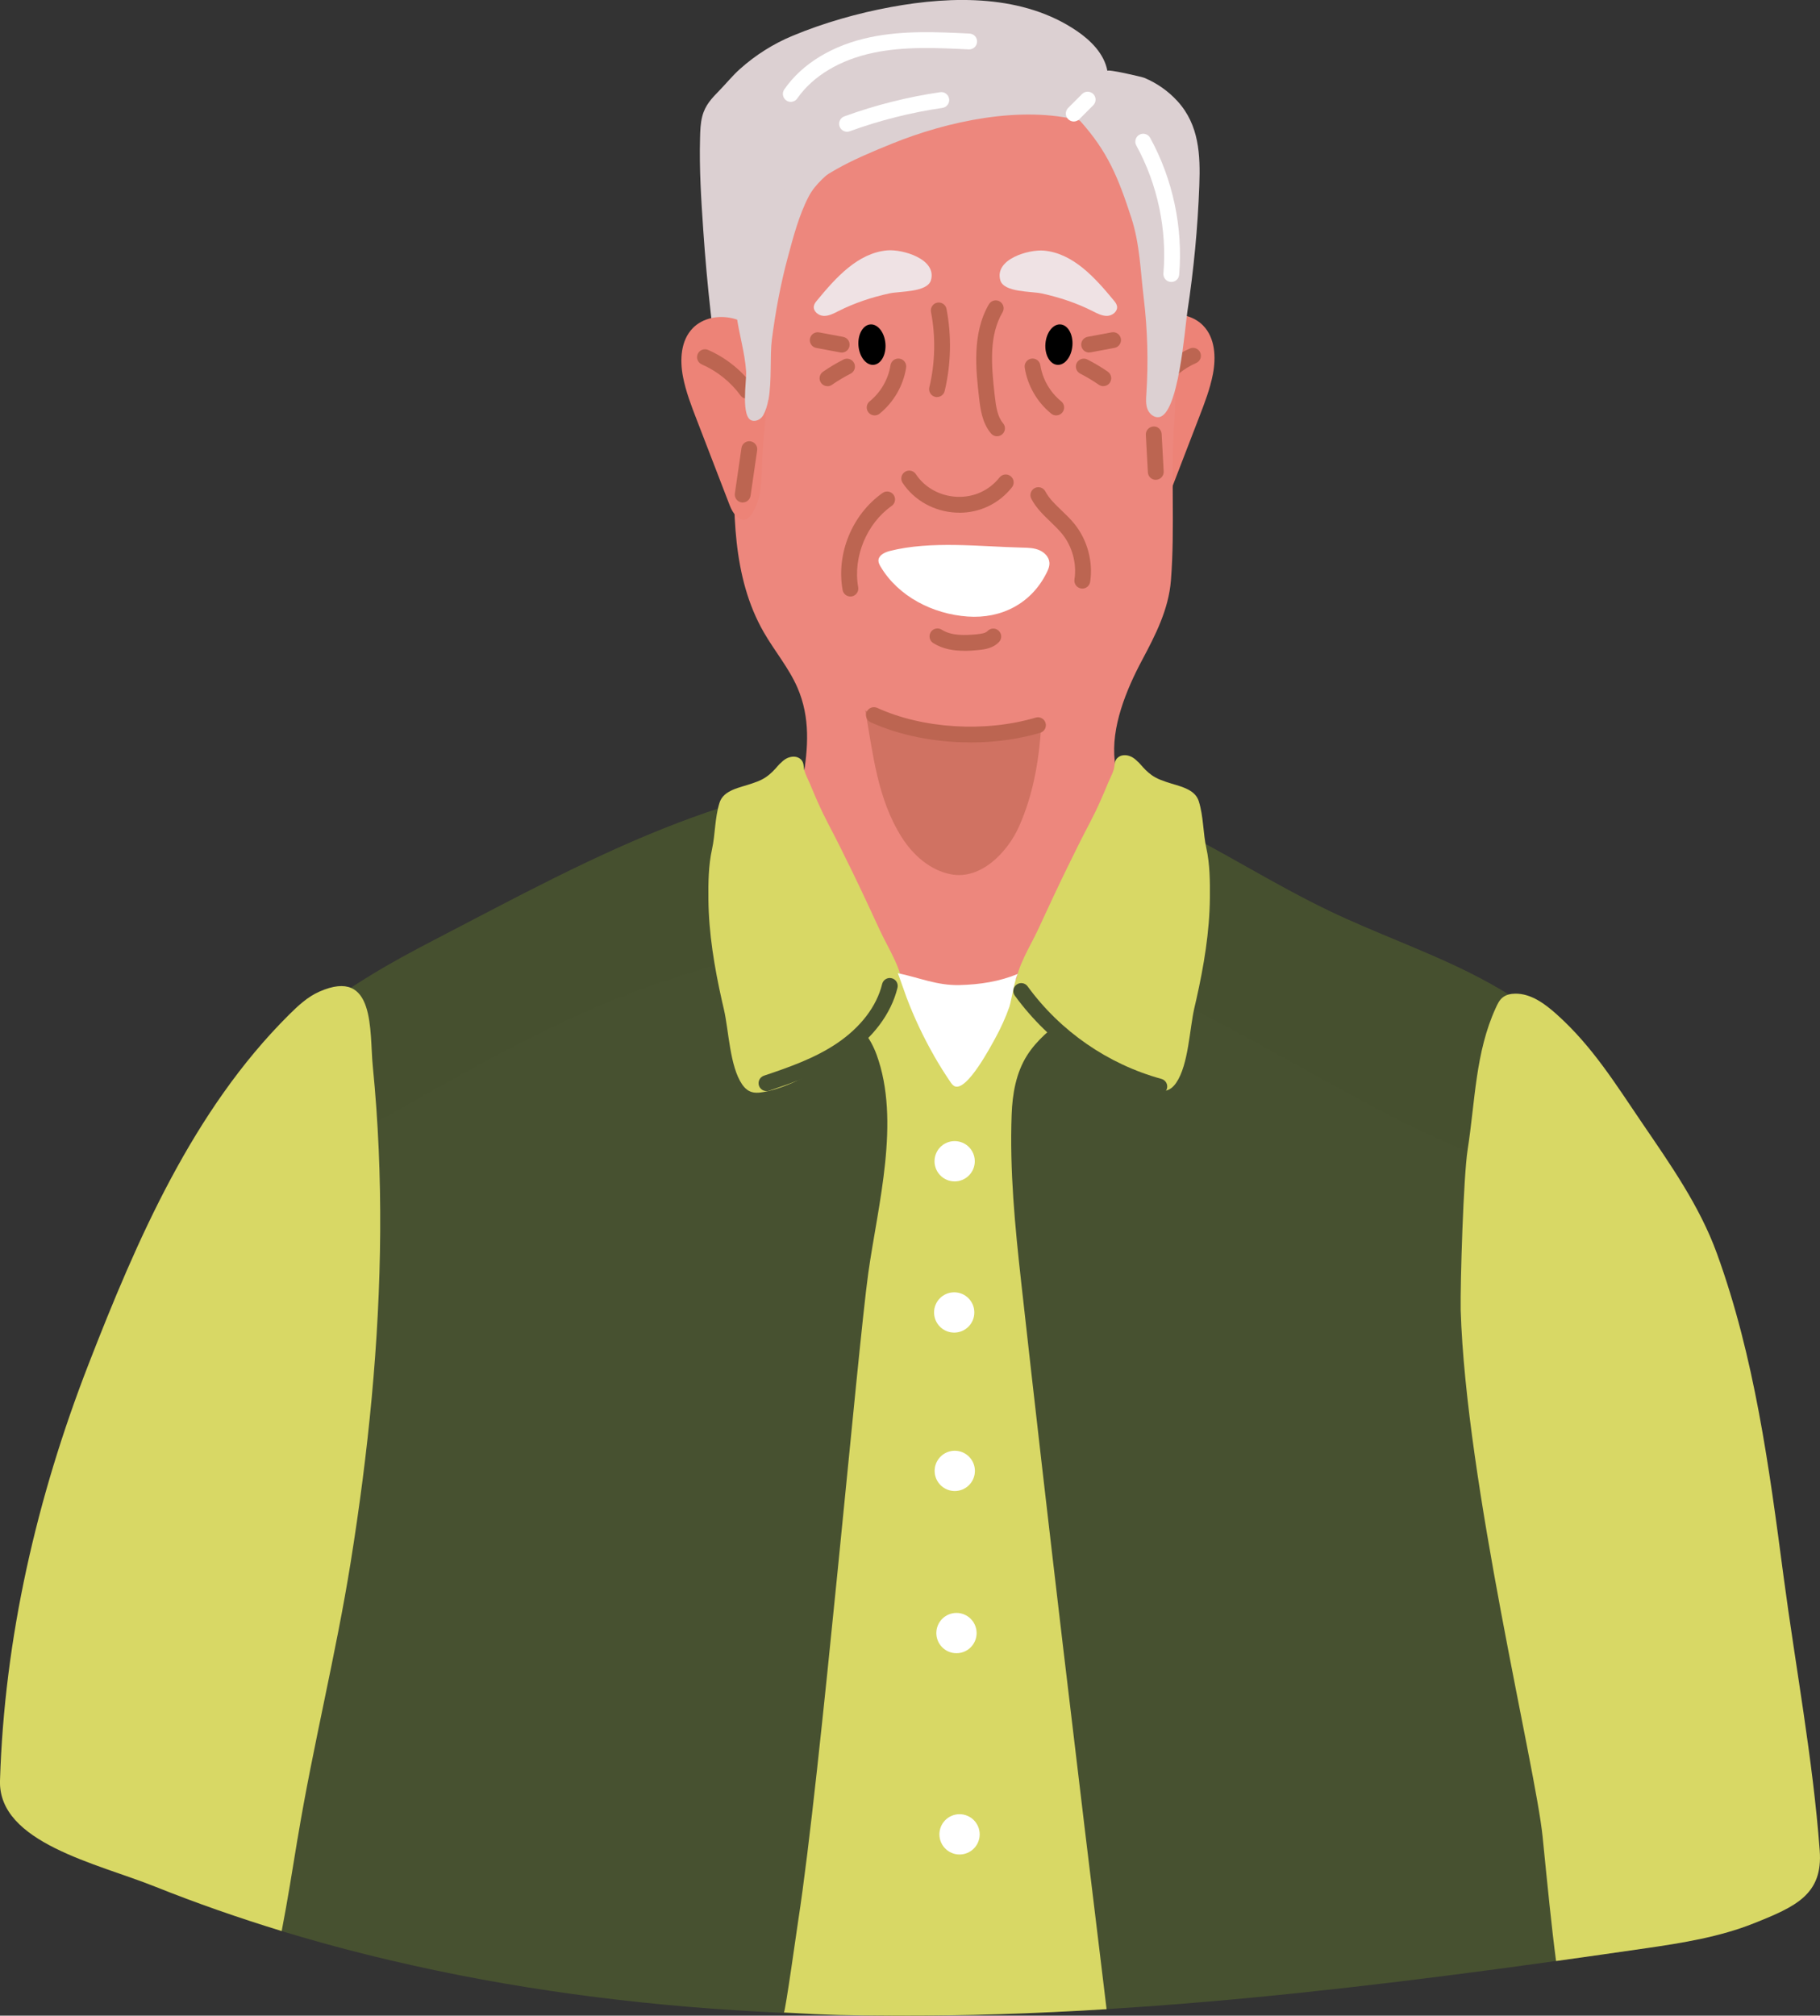 <svg xmlns="http://www.w3.org/2000/svg" id="Layer_2" data-name="Layer 2" viewBox="0 0 319.96 354.2"><rect x="0" y="0" width="319.96" height="354.2" fill="#333333" stroke="none"/><defs><style>      .cls-1 {        fill: #ed8377;      }      .cls-2 {        fill: #d8d865;      }      .cls-3, .cls-4 {        fill: #bc6551;      }      .cls-5 {        fill: #dcd0d2;      }      .cls-6 {        fill: #fff;      }      .cls-4, .cls-7 {        opacity: .6;      }      .cls-8, .cls-7 {        fill: #475130;      }      .cls-9 {        fill: #efe2e4;      }      .cls-10 {        fill: #ed877d;      }    </style></defs><g id="old-people"><g><path class="cls-1" d="M211.51,57.21c2.12,2.16,2.29,5.57,1.72,8.54-.5,2.58-1.45,5.05-2.4,7.51-1.94,5.04-3.89,10.08-5.83,15.12-.5,1.3-1.57,2.88-2.87,2.39-.46-.17-.78-.58-1.05-.99-1.6-2.5-1.7-5.65-1.75-8.62-.1-6.2-1.95-15.13-.14-21.1,1.46-4.82,8.76-6.48,12.33-2.85Z"></path><path class="cls-3" d="M203.92,68.53c-.29,0-.58-.09-.83-.27-.62-.46-.75-1.33-.29-1.95,1.64-2.22,3.85-3.97,6.38-5.07.7-.31,1.52.02,1.83.72.31.7-.02,1.52-.72,1.83-2.08.91-3.9,2.35-5.25,4.17-.27.37-.69.56-1.12.56Z"></path><path class="cls-8" d="M308.35,337.95c-6.05,2.42-12.64,3.47-19.05,4.4-5.25.75-10.51,1.52-15.75,2.24-3.52.5-7.04.97-10.56,1.45-22.74,3.03-45.55,5.61-68.43,7.01-12.43.77-24.87,1.18-37.34,1.14-8.03-.03-16.06-.25-24.09-.71-21.65-1.18-43.25-4.01-64.3-8.96-14.17-3.31-28.07-7.6-41.6-13.01-10.13-4.05-24.6-8.42-24.27-19.33,1.29-41.01,14.26-81.59,37.02-115.76.64-.97,1.29-1.93,1.98-2.89,3.21-4.65,6.72-9.12,10.85-12.98,3.79-3.56,8.03-6.56,12.48-9.23,3.52-2.16,7.17-4.12,10.81-6.01,14.36-7.46,28.47-15.14,43.18-20.74,13.5-5.15,27.51-8.53,42.65-8.38,9.25.1,18.59.38,27.56,2.67,10.6,2.71,20.18,8.13,29.78,13.53,4.75,2.67,9.51,5.33,14.39,7.67,3.85,1.85,7.81,3.49,11.76,5.14,4.41,1.84,8.84,3.69,13.1,5.82,2.5,1.27,4.97,2.62,7.33,4.13,9.19,5.86,16.71,13.85,22.73,22.96,4.66,7.1,8.43,14.86,11.33,22.82,6.62,18.19,9.2,37.56,11.73,56.77,2.12,15.96,5.16,32.11,6.36,48.17.58,7.74-2.32,9.17-9.66,12.09Z"></path><path class="cls-7" d="M288.59,198.1c-.13.17-.25.33-.38.5-3.1,3.99-7.39,7.39-12.39,8.06-3.72.49-7.46-.54-11.01-1.75-28.07-9.53-51.78-30.03-80.54-37.24-24.6-6.15-50.89-1.89-74.52,7.32-13.51,5.27-26.01,12.29-38.58,19.44-8.24,4.69-18.66,10.48-26.73,2.2-.93-.96-1.77-2-2.49-3.1,3.21-4.65,6.72-9.12,10.85-12.98,3.79-3.56,8.03-6.56,12.48-9.23,3.52-2.16,7.17-4.12,10.81-6.01,14.36-7.46,28.47-15.14,43.18-20.74,13.5-5.15,27.51-8.53,42.65-8.38,9.25.1,18.59.38,27.56,2.67,10.6,2.71,20.18,8.13,29.78,13.53,4.75,2.67,9.51,5.33,14.39,7.67,3.85,1.85,7.81,3.49,11.76,5.14,4.41,1.84,8.84,3.69,13.1,5.82,2.5,1.27,4.97,2.62,7.33,4.13,9.19,5.86,16.71,13.85,22.73,22.96Z"></path><path class="cls-2" d="M206.93,151.05c.13,1.05.11,2.22-.08,3.51-.68,4.64-3.88,8.46-6.95,12-1.72,1.99-3.44,3.97-5.16,5.96-4.12,4.76-10.78,7.57-14.18,12.94-1.94,3.06-2.58,6.78-2.71,10.4-.36,9.88.58,19.56,1.67,29.38,4.73,42.64,9.84,85.23,15.02,127.82-12.43.77-24.87,1.18-37.34,1.14-8.03-.03-11.36-.1-19.39-.56.24.01,2.37-15.21,2.54-16.3,3.83-24.66,10.45-100.49,12.3-113.66,1.68-11.95,5.71-26.66,1.46-38.34-4.33-11.88-19.83-10.42-24.5-22.45-1.14-2.93-1.5-6.1-1.59-9.24-.08-2.87.06-5.81,1.12-8.48,2.34-5.9,8.05-6.3,13.57-7.3,6.34-1.15,12.78-1.74,19.22-1.67,9.25.1,18.59.38,27.55,2.67,2.79.72,5.65,1.55,8.3,2.7,4.66,2.03,8.51,4.56,9.12,9.48Z"></path><path class="cls-10" d="M196.72,140.49c-.23-2.25-.47-4.5-.74-6.74-.71-5.91,2.03-12.56,4.8-17.75,2.35-4.41,4.66-8.89,5.07-13.99.75-9.4-.09-18.9.62-28.2.69-9.03-1.16-18.99-3.3-27.72-1.45-5.92-3.42-11.64-5.69-17.28-1.87-4.66-2.62-8.75-6.87-12.09-3.6-2.84-8.24-4.01-12.8-4.54-10.48-1.23-22.48.28-31.15,6.77-3.63,2.72-6.45,6.4-8.94,10.19-2.65,4.03-5.02,8.31-6.32,12.95-1.37,4.9-1.52,10.04-1.66,15.12-.19,7.07-.39,14.15-.58,21.22-.31,11.16-.46,22.97,5.1,32.65,1.89,3.3,4.41,6.26,5.93,9.75,4.62,10.66-1.78,21.22-.56,32.03.23,2.05,1.06,3.99,2.1,5.78,6.76,11.62,22.02,16.49,34.64,13.92,5.81-1.18,11.6-3.25,16.04-7.17,2.46-2.17,5.99-6.24,5.69-9.62-.45-5.09-.87-10.2-1.38-15.28Z"></path><path class="cls-5" d="M194.68,12.45c-.56-3-2.91-5.34-5.43-7.05-9.34-6.32-21.61-6.2-32.69-4.15-5.8,1.07-11.73,2.76-17.18,5.02-3.4,1.41-6.56,3.4-9.3,5.86-1.3,1.16-2.38,2.51-3.58,3.74-1.37,1.4-2.53,2.6-3.04,4.57-.32,1.23-.36,2.52-.39,3.79-.15,5.47.19,10.7.56,16.16.66,9.7,1.74,19.38,3.25,28.98.29,1.83.59,3.65.9,5.47.04.24.09.5.27.67.63.59,1.36-.63,1.39-1.49.24-6.38,1.42-12.69,2.61-18.97,1.22-6.49,2.57-13.25,6.63-18.45,4.43-5.67,11.41-8.62,18.08-11.33,9.86-4.01,22.77-6.75,33.08-4.08,4.93,5.48,6.74,10.02,9.03,17.02,1.52,4.64,1.62,9.4,2.2,14.17.67,5.59.83,11.24.46,16.85-.06.88-.12,1.79.18,2.62.31.83,1.1,1.55,1.98,1.46,3.51-.35,4.62-15.72,5.05-18.53,1.12-7.35,1.83-14.76,2.1-22.19.2-5.38-.03-10.64-3.83-14.8-1.6-1.76-3.6-3.17-5.79-4.09-.52-.22-6.61-1.61-6.54-1.24Z"></path><path class="cls-1" d="M121.79,57.67c-2.12,2.16-2.29,5.57-1.72,8.54.5,2.58,1.45,5.05,2.4,7.51,1.94,5.04,3.89,10.08,5.83,15.12.5,1.3,1.57,2.88,2.87,2.39.46-.17.78-.58,1.05-.99,1.6-2.5,1.7-5.65,1.75-8.62.1-6.2,1.95-15.13.14-21.1-1.46-4.82-8.76-6.48-12.33-2.85Z"></path><path class="cls-3" d="M131.31,70.07c-.43,0-.85-.2-1.12-.57-1.75-2.39-4.11-4.28-6.82-5.47-.7-.31-1.02-1.13-.71-1.83.31-.7,1.13-1.02,1.83-.71,3.15,1.39,5.9,3.59,7.94,6.37.45.62.32,1.49-.3,1.95-.25.18-.54.27-.82.27Z"></path><path class="cls-3" d="M175.29,76.67c-.39,0-.78-.17-1.06-.49-1.6-1.88-1.89-4.43-2.11-6.3-.54-4.74-1.29-11.24,1.73-16.41.39-.66,1.24-.89,1.9-.5.66.39.89,1.24.5,1.9-2.36,4.04-2.02,9.04-1.37,14.69.22,1.96.49,3.67,1.46,4.81.5.58.43,1.46-.16,1.96-.26.22-.58.33-.9.33Z"></path><path class="cls-3" d="M168.67,90.09c-.18,0-.36,0-.55-.01-3.87-.17-7.39-2.13-9.44-5.23-.42-.64-.25-1.5.4-1.93.64-.42,1.51-.24,1.93.4,1.55,2.36,4.26,3.85,7.23,3.98,2.94.13,5.66-1.11,7.48-3.4.48-.6,1.35-.7,1.96-.22.6.48.7,1.35.22,1.96-2.27,2.85-5.61,4.46-9.23,4.46Z"></path><path class="cls-3" d="M149.5,104.82c-.66,0-1.25-.47-1.37-1.15-1.14-6.43,1.69-13.28,7.03-17.05.63-.44,1.5-.29,1.94.34.44.63.29,1.5-.34,1.94-4.41,3.11-6.83,8.98-5.89,14.29.13.76-.37,1.48-1.13,1.61-.08.01-.16.02-.24.02Z"></path><path class="cls-3" d="M190.27,103.43c-.07,0-.14,0-.21-.02-.76-.12-1.28-.82-1.17-1.58.43-2.79-.37-5.78-2.14-7.98-.6-.74-1.3-1.42-2.05-2.14-1.24-1.19-2.53-2.42-3.39-4.06-.36-.68-.09-1.52.59-1.88.68-.36,1.52-.09,1.88.59.65,1.24,1.72,2.26,2.85,3.34.78.75,1.59,1.52,2.3,2.41,2.24,2.8,3.26,6.59,2.72,10.14-.11.69-.7,1.18-1.37,1.18Z"></path><path class="cls-6" d="M179.76,96.23c1,.02,2.02.05,2.94.44s1.73,1.21,1.79,2.21c.04.66-.24,1.29-.54,1.87-2.69,5.32-7.91,8.01-13.84,7.59-6.1-.43-12.18-3.51-15.3-8.77-.19-.32-.37-.67-.38-1.04,0-.95,1.08-1.47,1.99-1.71,7.29-1.84,15.87-.77,23.32-.59Z"></path><path class="cls-3" d="M164.73,69.78c-.11,0-.22-.01-.32-.04-.75-.18-1.21-.93-1.03-1.68,1.03-4.31,1.13-8.89.29-13.25-.14-.75.35-1.48,1.1-1.63.76-.14,1.48.35,1.63,1.11.91,4.73.8,9.72-.32,14.41-.15.64-.72,1.07-1.35,1.07Z"></path><path class="cls-9" d="M192.12,54.69c.81.41,1.66.86,2.57.82.91-.05,1.85-.83,1.68-1.72-.07-.4-.34-.73-.6-1.04-3.27-3.96-7.1-8.23-12.22-8.71-2.69-.25-8.77,1.5-7.69,5.22.62,2.14,5.45,1.91,7.25,2.3,3.12.68,6.16,1.68,9.01,3.13Z"></path><path class="cls-5" d="M135.08,70.24c-.19,1.04-.48,1.98-.91,2.74-.38.66-1.17,1.11-1.92.94-2.07-.47-.99-7.02-1.08-8.59-.21-3.43-1.3-6.74-1.71-10.14-1.03-8.67,2.78-17.75,9.69-23.09,2.29-1.67,5.04-3.34,7.99-3.13-1.75,1.87-3.75,3.22-4.96,5.54-1.72,3.29-2.73,7.16-3.69,10.73-1.28,4.75-2.17,9.6-2.8,14.47-.36,2.78.02,7.19-.59,10.54Z"></path><path d="M188.53,60.75c-.16,1.96-1.35,3.47-2.66,3.36-1.31-.11-2.24-1.78-2.08-3.74.16-1.96,1.35-3.47,2.66-3.36,1.31.11,2.24,1.78,2.08,3.75Z"></path><path class="cls-3" d="M185.68,73c-.31,0-.62-.1-.87-.31-2.47-2-4.18-4.94-4.66-8.08-.12-.76.4-1.47,1.16-1.59.76-.12,1.47.4,1.59,1.16.38,2.46,1.72,4.77,3.66,6.34.6.48.69,1.36.21,1.96-.28.34-.68.52-1.08.52Z"></path><path class="cls-3" d="M193.97,67.86c-.27,0-.55-.08-.79-.25-1.05-.72-2.15-1.38-3.28-1.96-.68-.35-.96-1.19-.61-1.87.35-.68,1.19-.96,1.87-.61,1.24.63,2.45,1.35,3.59,2.14.63.44.79,1.3.36,1.94-.27.39-.7.6-1.15.6Z"></path><path class="cls-3" d="M191.47,61.95c-.66,0-1.24-.47-1.37-1.14-.14-.76.36-1.48,1.11-1.62l4.22-.79c.75-.14,1.48.35,1.62,1.11.14.76-.36,1.48-1.11,1.62l-4.22.79c-.09.01-.17.02-.26.02Z"></path><path class="cls-9" d="M147.35,54.69c-.81.41-1.67.87-2.58.82s-1.85-.83-1.69-1.73c.07-.4.34-.73.6-1.04,3.29-3.98,7.12-8.26,12.26-8.74,2.7-.25,8.8,1.51,7.72,5.24-.62,2.15-5.47,1.92-7.27,2.31-3.13.68-6.18,1.69-9.04,3.14Z"></path><path d="M150.92,60.75c.16,1.96,1.35,3.47,2.66,3.36,1.31-.11,2.24-1.78,2.08-3.74-.16-1.96-1.35-3.47-2.66-3.36-1.31.11-2.24,1.78-2.08,3.75Z"></path><path class="cls-3" d="M153.76,73c-.41,0-.81-.18-1.08-.52-.48-.6-.39-1.47.21-1.96,1.94-1.57,3.28-3.88,3.66-6.34.12-.76.84-1.27,1.59-1.16.76.12,1.28.83,1.16,1.59-.49,3.14-2.19,6.08-4.66,8.08-.26.21-.57.31-.87.31Z"></path><path class="cls-3" d="M145.48,67.86c-.44,0-.88-.21-1.15-.6-.44-.63-.28-1.5.36-1.94,1.14-.79,2.35-1.51,3.59-2.14.68-.35,1.52-.08,1.87.61.35.68.08,1.52-.61,1.87-1.13.58-2.23,1.24-3.28,1.96-.24.17-.52.25-.79.25Z"></path><path class="cls-3" d="M147.98,61.95c-.08,0-.17,0-.26-.02l-4.22-.79c-.76-.14-1.25-.87-1.11-1.62.14-.76.87-1.25,1.62-1.11l4.22.79c.76.14,1.25.87,1.11,1.62-.12.67-.71,1.14-1.37,1.14Z"></path><path class="cls-4" d="M166.38,129.48c-2.33-.26-4.62-.69-6.84-1.48-1.3-.46-2.57-1.02-3.82-1.59-.46-.21-3.54-1.28-3.61-1.66,1.36,7.69,2.13,15.63,6.44,22.42,1.98,3.11,4.98,5.76,8.6,6.46,5.31,1.04,9.96-3.91,11.94-8.27,2.69-5.94,3.73-12.58,4.01-19.05-5.09,2.28-9.95,3.81-15.64,3.29-.36-.03-.72-.07-1.08-.11Z"></path><path class="cls-3" d="M170.6,130.46c-6.19,0-12.41-1.21-17.54-3.54-.7-.32-1.01-1.15-.69-1.84.32-.7,1.15-1,1.84-.69,8.05,3.67,18.99,4.34,27.87,1.71.74-.22,1.51.2,1.73.94.22.74-.2,1.51-.94,1.73-3.85,1.14-8.06,1.7-12.28,1.7Z"></path><path class="cls-6" d="M139.02,17.9c-.27,0-.55-.08-.79-.25-.63-.44-.79-1.3-.35-1.94,3.15-4.55,8.54-7.81,15.17-9.18,5.79-1.2,11.7-.91,17.4-.63.77.04,1.36.69,1.32,1.46-.04.77-.7,1.36-1.46,1.32-5.53-.27-11.26-.55-16.7.58-5.93,1.23-10.7,4.09-13.45,8.04-.27.39-.7.6-1.15.6Z"></path><path class="cls-6" d="M148.91,23.15c-.57,0-1.1-.35-1.31-.92-.26-.72.11-1.52.83-1.78,5.44-1.98,11.11-3.41,16.85-4.25.75-.12,1.47.41,1.58,1.18.11.76-.42,1.47-1.18,1.58-5.55.81-11.03,2.19-16.3,4.11-.16.06-.32.08-.48.08Z"></path><path class="cls-6" d="M188.76,21.35c-.36,0-.71-.14-.98-.41-.54-.54-.54-1.42,0-1.97l2.45-2.45c.54-.54,1.42-.54,1.97,0,.54.54.54,1.43,0,1.97l-2.45,2.45c-.27.27-.63.41-.98.41Z"></path><path class="cls-6" d="M205.92,49.54s-.08,0-.12,0c-.77-.06-1.33-.74-1.27-1.5.65-7.71-1.04-15.7-4.77-22.48-.37-.67-.12-1.52.55-1.89.68-.37,1.52-.12,1.89.55,3.99,7.26,5.8,15.8,5.1,24.06-.06.73-.67,1.27-1.39,1.27Z"></path><path class="cls-3" d="M169.52,114.36c-1.87,0-3.79-.3-5.46-1.36-.65-.41-.84-1.27-.43-1.92.41-.65,1.27-.84,1.92-.43,1.73,1.1,4.13,1.02,6.25.8.74-.08,1.48-.2,1.8-.55.52-.56,1.4-.6,1.97-.07.56.52.6,1.4.07,1.97-1.07,1.16-2.68,1.33-3.55,1.42-.83.09-1.69.15-2.56.15Z"></path><path class="cls-3" d="M130.57,88.31c-.07,0-.14,0-.2-.02-.76-.11-1.29-.82-1.18-1.58l1.16-7.98c.11-.76.81-1.3,1.58-1.18.76.11,1.29.82,1.18,1.58l-1.16,7.98c-.1.69-.7,1.19-1.38,1.19Z"></path><path class="cls-3" d="M203.19,84.32c-.73,0-1.35-.57-1.39-1.32l-.36-6.58c-.04-.77.55-1.42,1.31-1.47.79-.08,1.42.55,1.47,1.31l.36,6.58c.04.77-.55,1.42-1.31,1.47-.03,0-.05,0-.08,0Z"></path><path class="cls-2" d="M200.11,133.93c-.3-.31-.62-.6-1-.83-.73-.44-1.75-.58-2.46-.08-.83.58-.62,1.36-.84,2.16-.22.78-.64,1.53-.96,2.29-.94,2.27-1.91,4.54-3.06,6.73-1.54,2.93-3.02,5.9-4.46,8.87-1.65,3.4-3.24,6.82-4.82,10.24-1.4,3.02-3.77,6.6-3.99,9.93-.22,3.18,3.71,5.46,5.93,7.33,1.92,1.61,3.84,3.23,5.81,4.79,3.25,2.57,7.77,5.16,11.94,6.1,2.06.47,3.39.54,4.58-1.19,2.18-3.19,2.34-9.5,3.2-13.19.11-.49.23-.98.34-1.47,1.32-5.87,2.32-11.83,2.38-17.82.03-2.89,0-5.97-.63-8.8-.59-2.7-.48-5.49-1.32-8.19-.71-2.28-3.61-2.66-5.7-3.39-.68-.24-1.36-.47-1.97-.82-.83-.46-1.53-1.1-2.15-1.78-.27-.3-.53-.61-.81-.9Z"></path><path class="cls-2" d="M137.13,134.19c.3-.31.62-.6,1-.83.73-.44,1.75-.58,2.46-.08.83.58.62,1.36.84,2.16.22.78.64,1.53.96,2.29.94,2.27,1.91,4.54,3.06,6.73,1.54,2.93,3.02,5.9,4.46,8.87,1.65,3.4,3.24,6.82,4.82,10.24,1.4,3.02,3.77,6.6,3.99,9.93.22,3.18-3.71,5.46-5.93,7.33-1.92,1.61-3.84,3.23-5.81,4.79-3.25,2.57-7.77,5.16-11.94,6.11-2.06.47-3.39.54-4.58-1.19-2.18-3.19-2.34-9.5-3.2-13.19-.11-.49-.23-.98-.34-1.47-1.32-5.87-2.32-11.83-2.38-17.82-.03-2.89,0-5.97.63-8.8.59-2.7.48-5.49,1.32-8.19.71-2.28,3.61-2.66,5.7-3.39.68-.24,1.36-.47,1.97-.82.83-.46,1.53-1.1,2.15-1.78.27-.3.53-.61.81-.9Z"></path><path class="cls-2" d="M52.32,323.08c2.69-16.27,6.73-32.31,9.34-48.62,3.07-19.17,5.05-38.56,5.18-57.99.06-9.7-.34-19.41-1.3-29.07-.61-6.09.56-17.54-9.41-13.14-2.06.91-3.74,2.48-5.34,4.07-16.86,16.76-26.7,39.48-35.24,61.44C6.47,263.13.77,287.8,0,312.9c-.33,10.91,17.1,14.56,27.23,18.61,7.33,2.93,14.77,5.52,22.29,7.82,1.05-5.42,1.91-10.88,2.79-16.24Z"></path><path class="cls-2" d="M319.91,325.16c-1.2-16.06-4.24-32.2-6.36-48.17-2.53-19.2-5.11-38.58-11.73-56.77-3.04-8.34-8.15-15.57-13.11-22.85-4.67-6.85-8.7-13.42-14.98-19.07-2.1-1.89-4.57-3.74-7.39-3.69-.79.01-1.61.2-2.22.71-.54.46-.86,1.12-1.15,1.77-3.61,7.83-3.62,16.41-4.95,24.89-.75,4.74-1.31,23.52-1.23,28.19.92,30.34,13.18,80.37,14.4,92.55.9,8.98,1.59,16.02,2.37,21.88,5.25-.72,10.51-1.49,15.75-2.24,6.42-.93,13-1.98,19.05-4.4,7.33-2.92,12.14-5.06,11.55-12.79Z"></path><path class="cls-6" d="M164.19,185.51c.91,1.58,1.87,3.13,2.9,4.63.21.31.46.65.82.77,2.16.73,6.22-6.95,7.07-8.49.97-1.77,1.81-3.62,2.48-5.52.25-.7,1.1-5.6,1.51-5.77-3.33,1.37-6.67,1.87-10.27,1.97-4,.1-7.14-1.33-10.86-2.09.03,0,1.42,3.99,1.56,4.34.66,1.74,1.39,3.45,2.18,5.13.81,1.71,1.68,3.39,2.62,5.03Z"></path><path class="cls-8" d="M203.81,192.31c-.12,0-.25-.02-.37-.05-10.02-2.75-18.91-8.9-25.03-17.3-.45-.62-.32-1.49.31-1.94.62-.45,1.49-.32,1.94.31,5.75,7.89,14.1,13.67,23.52,16.26.74.2,1.18.97.97,1.71-.17.62-.73,1.02-1.34,1.02Z"></path><path class="cls-8" d="M134.75,191.73c-.58,0-1.13-.37-1.32-.95-.24-.73.15-1.52.88-1.76,4.58-1.53,9.01-3.11,12.82-5.68,4.17-2.81,7-6.51,7.95-10.42.18-.75.94-1.21,1.68-1.02.75.18,1.2.93,1.02,1.68-1.12,4.59-4.35,8.88-9.1,12.08-4.1,2.76-8.72,4.41-13.5,6.01-.15.05-.3.07-.44.07Z"></path><circle class="cls-6" cx="167.83" cy="204.06" r="3.54"></circle><circle class="cls-6" cx="167.75" cy="230.63" r="3.54"></circle><path class="cls-6" d="M171.39,258.47c0,1.96-1.59,3.54-3.54,3.54s-3.54-1.59-3.54-3.54,1.59-3.54,3.54-3.54,3.54,1.59,3.54,3.54Z"></path><circle class="cls-6" cx="168.15" cy="286.97" r="3.54"></circle><circle class="cls-6" cx="168.69" cy="322.34" r="3.54"></circle></g></g></svg>